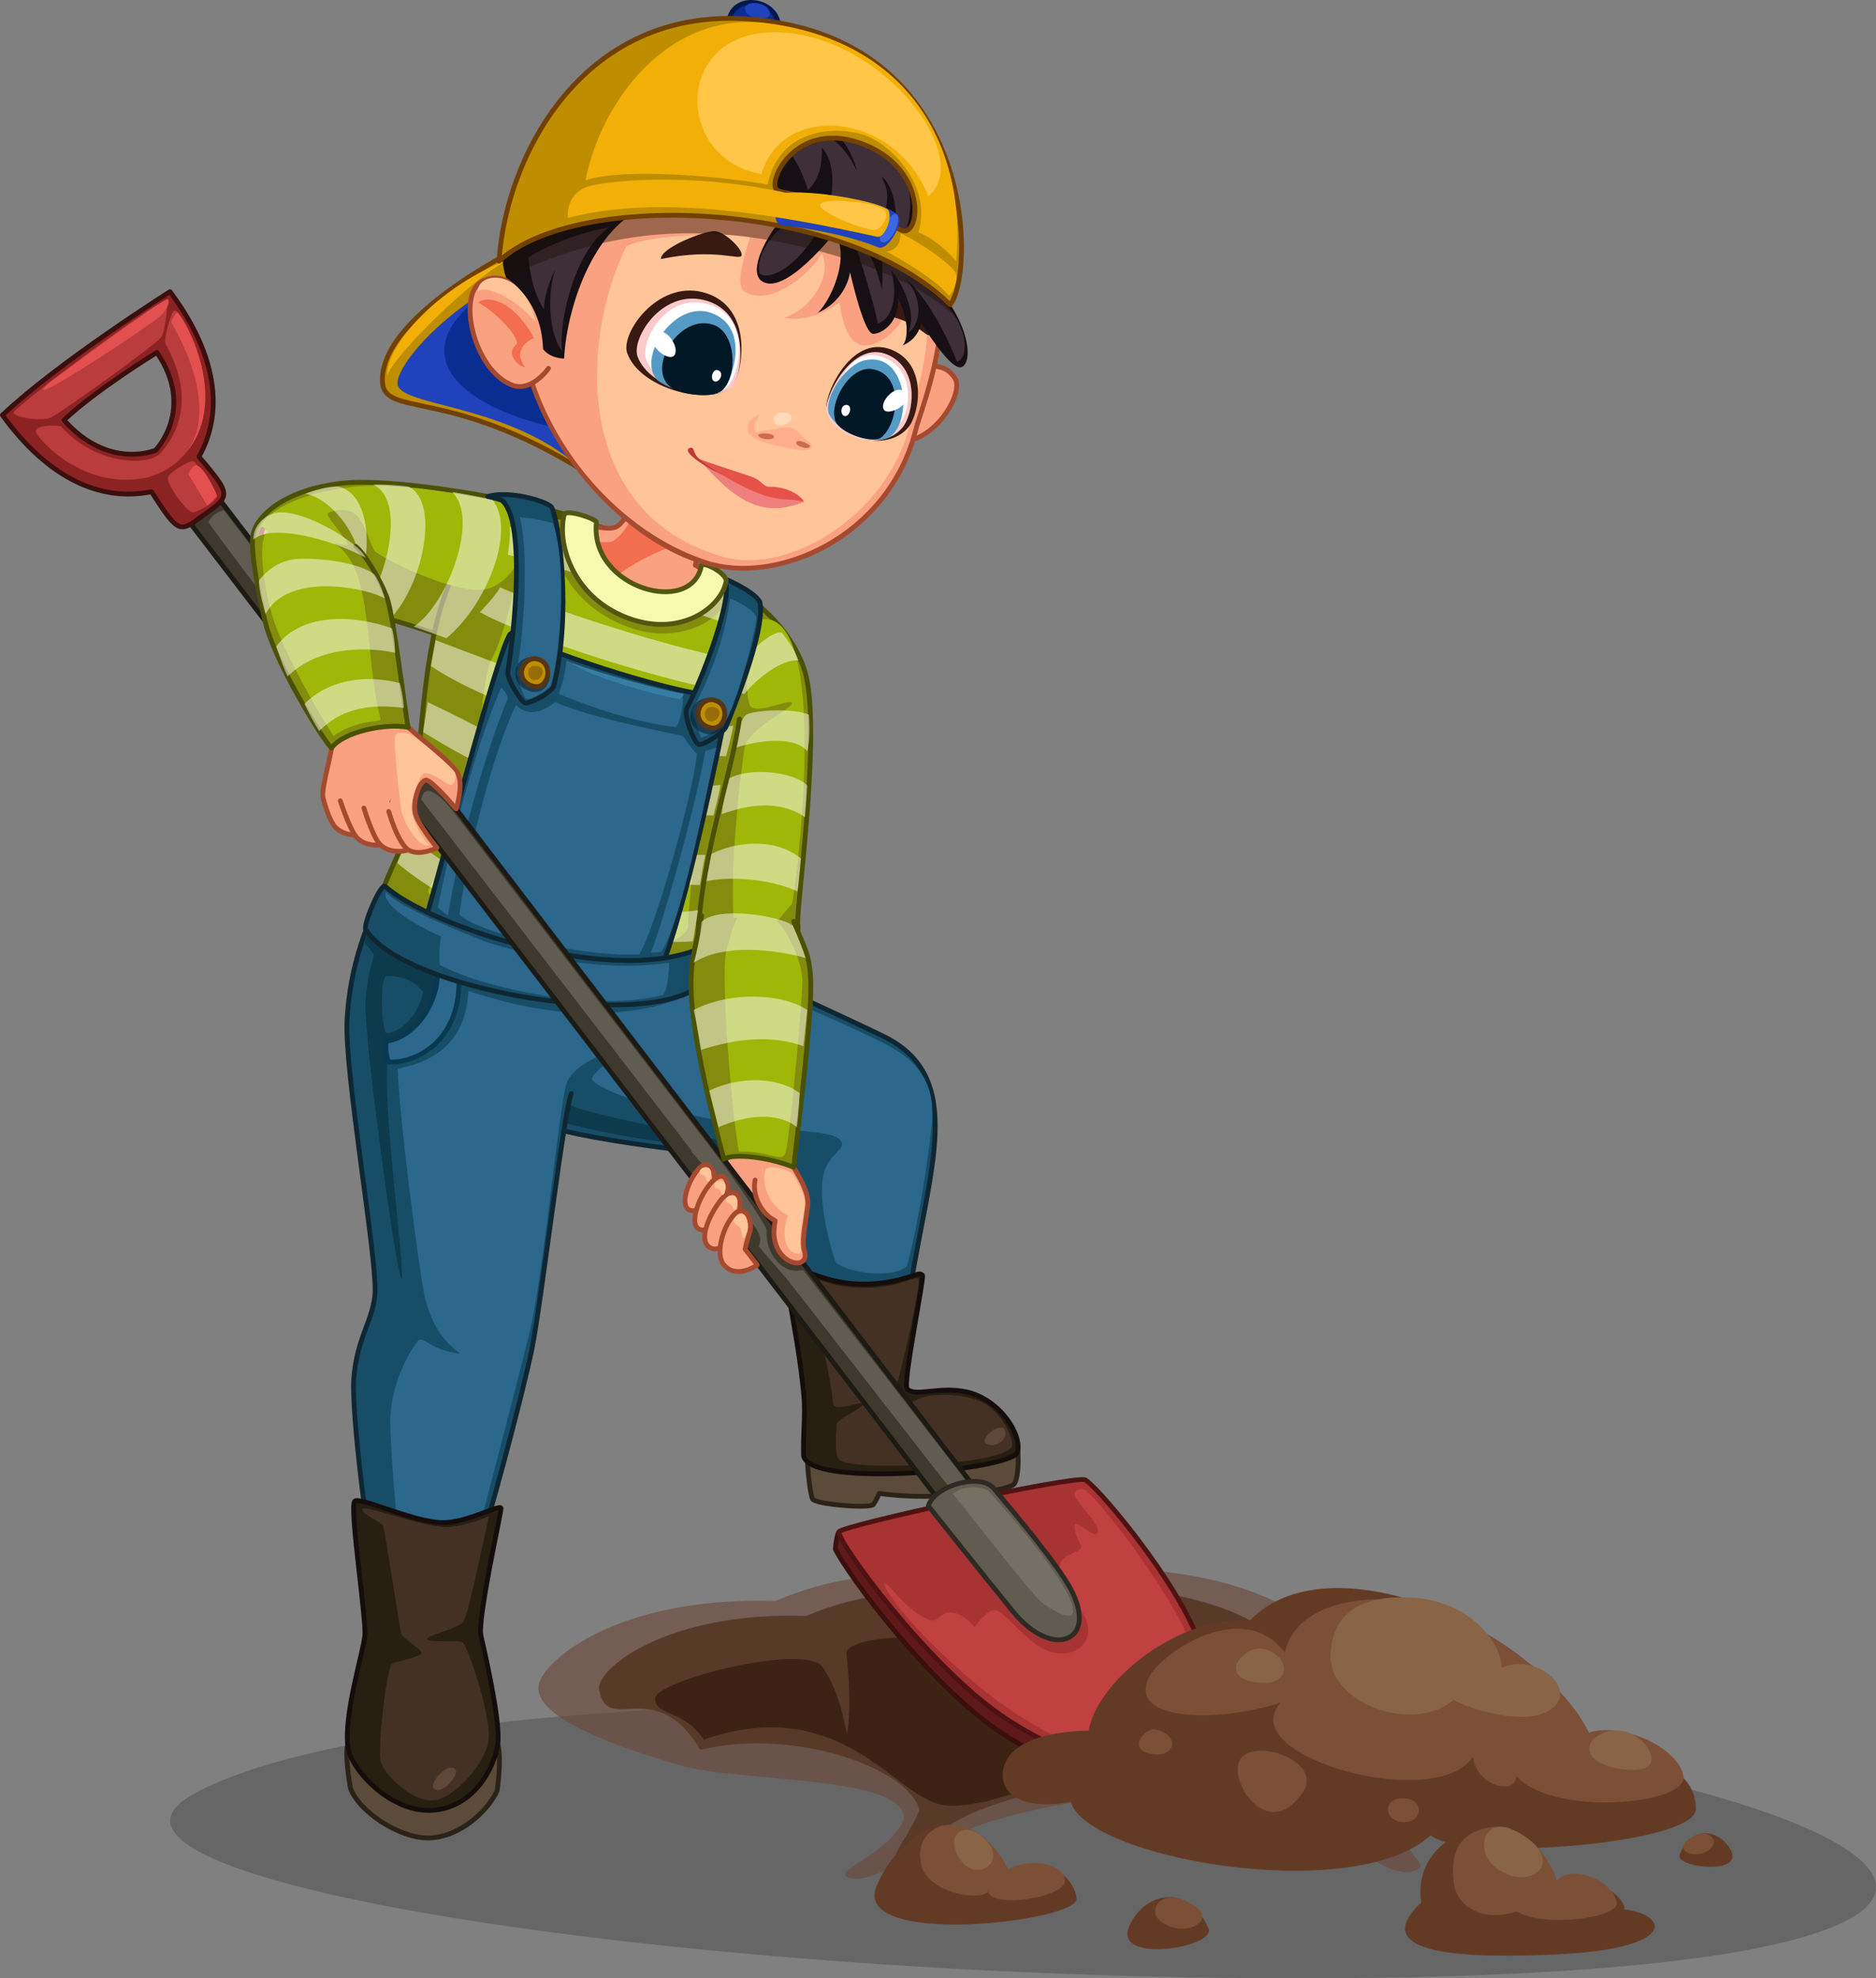 <?xml version="1.0" encoding="UTF-8"?><svg id="Layer_1" xmlns="http://www.w3.org/2000/svg" viewBox="0 0 1761.18 1857.26"><rect x="0" y="0" width="1761.18" height="1857.26" fill="#808080" stroke="none"/><defs><style>.cls-1{stroke:#563614;}.cls-1,.cls-2,.cls-3,.cls-4,.cls-5,.cls-6,.cls-7,.cls-8,.cls-9,.cls-10,.cls-11,.cls-12,.cls-13,.cls-14,.cls-15{stroke-linecap:round;stroke-linejoin:round;stroke-width:4.5px;}.cls-1,.cls-14{fill:#bf8d00;}.cls-16,.cls-8{fill:#2c678c;}.cls-17{fill:#559ac4;}.cls-18{fill:#757064;}.cls-19{fill:#966d08;}.cls-20,.cls-21{fill:#fff;}.cls-2{fill:#601919;}.cls-2,.cls-10{stroke:#3a0f0e;}.cls-3{stroke:#0e2733;}.cls-3,.cls-22{fill:#184d68;}.cls-23{fill:#381a12;}.cls-24{fill:#ce6c4e;}.cls-25{fill:#7c5037;}.cls-26{fill:#190f07;opacity:.4;}.cls-27{fill:#f2af08;}.cls-28{fill:#3f2f39;}.cls-4{stroke:#00184f;}.cls-4,.cls-29{fill:#092d91;}.cls-30{fill:#593a28;}.cls-31{fill:#ba3c3c;}.cls-32{fill:#ef7f7c;}.cls-33{fill:#3d2314;}.cls-34{opacity:.2;}.cls-5{stroke:#2d2a24;}.cls-5,.cls-35{fill:#605c51;}.cls-6{fill:#3f392d;stroke:#1c1a15;}.cls-36{fill:#031a23;}.cls-36,.cls-21{opacity:.5;}.cls-37{fill:#0d3a4c;}.cls-38{fill:#ffc648;}.cls-39{fill:#2042ba;}.cls-40{fill:#443125;}.cls-7{fill:#5b4c39;stroke:#2b2218;}.cls-8{stroke:#093951;}.cls-41{fill:#6b4738;opacity:.6;}.cls-42{fill:#ffc599;}.cls-43{fill:#604739;}.cls-44{fill:#e5524a;}.cls-45{fill:#ffad8d;}.cls-46{fill:#e25050;}.cls-9{fill:#f7f9af;stroke:#535612;}.cls-47{fill:#633b25;}.cls-10{fill:#8c2323;}.cls-48{fill:#160f13;}.cls-49{fill:#3b67e2;}.cls-50{fill:#be3a36;}.cls-51{fill:#9eb708;}.cls-52{fill:#896446;}.cls-53{fill:#c14040;}.cls-54{fill:#fccaca;}.cls-11{fill:#a83333;stroke:#4f1212;}.cls-12{fill:#838c0c;stroke:#4a5103;}.cls-55,.cls-13{fill:#faa181;}.cls-56{fill:#ffdabb;}.cls-57{fill:#f26e4e;}.cls-13{stroke:#a54a2f;}.cls-58{fill:#a54a2f;}.cls-59{fill:#001826;}.cls-14{stroke:#724100;}.cls-60{fill:#367fa3;}.cls-15{fill:#281f13;stroke:#140d0c;}</style></defs><path class="cls-34" d="m180.9,1684.74c-140.28,79.2,442.91,170.51,1019.05,172.48,668.06,2.29,697.89-112.26,309.41-195.92-436.4-93.97-1150.7-76.93-1328.45,23.43Z"/><g><g><path class="cls-13" d="m702.79,564.55c38.66,26.35,56.44,52.63,50.08,111.71-5.58,51.74-13.7,176.69-10.19,198.47,3.52,21.78-60.98,82.64-78.95,17.24-17.99-65.39-16.71-201.65-16.71-201.65"/><path class="cls-12" d="m706.08,564.55c12.98,7.02,43.85,37.67,51.13,72.08,13.01,61.44-10.73,221.94-8.18,232.15,2.55,10.21-17.73,35.08-40.76,35.08s-54.48-15.99-55.23-31.89c-.75-15.9-.92-184.32-6.04-198.99"/><path class="cls-51" d="m717.74,581.07c63.9.22,27.67,266.06,25.55,267.94-5.74,5.1-44.41,57.84-50.06,41.5-13.46-38.94,2.53-168.4,5.57-187.54,3.04-19.14,44.5-36.96,44.5-42.72s-34.81,12.22-39.49,1.67c-4.68-10.54-6.53-80.92,13.93-80.85Z"/><path class="cls-21" d="m663.89,803.72c27.43-15.31,65.38-16.58,88.02,2.24-.96,9.88-1.92,23.92-3.19,30.93-19.77-9.57-59-15.95-88.65-8.93"/><path class="cls-21" d="m689.4,702.35c28.27-9.42,59-9.69,68.47,2.99,3.25-12.68,1.59-34.32,1.59-34.32-14.63-6.74-52.47-4.08-58.88,0-6.42,4.08-11.17,31.33-11.17,31.33Z"/><path class="cls-21" d="m683.12,731.71c19.44-12.3,63.2-7.03,74.75,5.8-.65,11.18-2.13,29.62-2.13,29.62-19.39-13.09-44.73-15.07-78.13-2.78,1.09-10.89,5.51-32.64,5.51-32.64Z"/></g><g><path class="cls-13" d="m694.15,675.1c-3.79,26.04-44.29,179.42-51.04,228.95-3.18,23.3-95.61,91.63-127.7,87.81-32.08-3.83-174.56-76.32-163.47-121.01,5.67-22.84,34.13-65.13,38.77-94.56,7.72-49.02,10.03-229.42,70.6-271.47,25.84-17.94,44.08-30.48,104.04-9.47,54.43,19.07,98.82,37.27,145.4,75.1"/><path class="cls-13" d="m354.82,859.81c-7.01,45.64-48.64,28.06,15.48,360.58,6.41,33.21,103.69,94.39,116.17,32.96,12.48-61.44,53.66-215.56,39.61-278.18"/><path class="cls-13" d="m366.68,1201.41s7.74,14.69.66,36.22c-1.2,3.65-16.4,30.4-20.43,48.14-9.87,43.41,11.08,162.4,16.04,218.34,1.77,19.97,68.38,28.27,71.77,7.21,15.67-97.36,50.52-226.72,55.59-261.8,4.55-31.51,9.13-54.67,9.13-54.67"/><path class="cls-42" d="m480.04,1211.45c2.26,53.26-15.62,80.82-47.14,39.62.25,21.02,21.4,35.47,32.19,32.51,1.54,49.1-33.74,193.88-33.74,193.88-20.21,11.69-34.57,10.27-45.51-3.42,2.06-36.06-13.99-177.49,9.29-199.87,8.78-14.08,1.5-48.85,1.5-48.85,34.2,1.68,76.99-5.95,83.41-13.87Z"/><path class="cls-13" d="m625.74,896.18c31.17,7.67,195.21,64.3,220.77,109.52,19.96,35.3-37.35,94.83-71.22,83.29-33.86-11.52-268.43-9.1-316.77-111.24"/><g><path class="cls-13" d="m837.07,982.16c24.13,21.22,36.31,45.08,36.61,75.58.29,30.5-26.36,192.96-37.07,223.51,0,0-70.5-4.18-73.19-23.86-17.77-130.19-12.5-130.19-1.29-156.31,10.3-24-12.65-20.59-30.95-33.08"/><path class="cls-42" d="m759.19,1042.77s44.84,28.16,38.31,42.78c-26.72,44.51-16.86,93.66-11.76,144.26,9.02,7.18,36.65,11.31,55.95,0,0,0,24.97-94.29,21.71-137.51-8.07-2-35.33-2.96-38.79-22.83,0,0,19.02,21.98,38.39,8.48,10.73-7.47,7.99-57.29-12.72-79.76-20.72-22.47-45.71-32.56-56.83-32.21-27.68.86-56.74,54.38-34.25,76.77Z"/></g><path class="cls-3" d="m626.67,877.4c40.96,21.39,147.39,68.69,202.17,95.23,78.94,38.24,43.4,123.93,25.43,238.82-3.51,22.46-94.29,12.43-97.88-10.36-5.93-37.65-25.48-67.75-16.72-92.5,4.47-12.6-12.97-21.03-28.92-21.78-15.95-.74-177.29-15.86-215.56-36.27-38.27-20.41-148.6-172.2-125.64-213.65"/><path class="cls-37" d="m533.88,1036.15c6.45,9.29,155.19,34.52,186.05,45.34-110.13-5.65-193.95-26.49-203.52-32.23"/><path class="cls-3" d="m361.59,832.14c-16.91,34.73-32.95,72.85-35.78,125.45-2.58,47.9,27.46,218.78,26.32,255.12-.79,25.33-17.54,43.2-20.07,82.75-1.87,29.28,11.89,147.96,19.28,168.37,7.38,20.41,80.08,43.37,92.84,7.65,12.75-35.71,46.74-163.27,55.26-205.36,8.52-42.09,29.15-217.74,36.83-239.42"/><path class="cls-37" d="m425.87,916.39c3.84,18.91-23.61,65.77-59.43,69.17-13.05,15.08,16.04,220.6,10.3,214.86-4.86-4.87-35.97-232.13-33.54-261.17,4.52-53.71,15.69-33.87-1.58-54.88l4.36-12.56c34.52,27.48,16.93,17.28,79.89,44.58"/><path class="cls-8" d="m410.53,913.44c1.23,24.85-18.68,59.81-47.41,63.94-2.68,5.16,1.32,19.77,1.32,19.77,26.95,1.14,66.46-19.63,66.46-75.74-5.58-9.74-20.36-7.97-20.36-7.97Z"/><path class="cls-16" d="m439.76,930.21c-1.86,35.79-18.49,63.86-66.42,73.14,1.24,44.64,21.38,200.94,26.17,217.21,4.78,16.26,10.49,33.45,32.27,50.28-30.46-3.7-34.48-18.75-40.22-11.1-5.74,7.65-26.45,39.23-25.19,79.41,1.27,40.18,7.97,107.8,7.97,107.8,28.53,15.83,41.27,14.89,72.33,0,0,0,37.42-142.33,50.47-195.81,13.05-53.48,27.99-215.25,34.87-234.38,6.88-19.13,43.24-31.09,48.02-30.37s-28.09,22.72-23.92,27.74c6.36,7.65,43.6,24.57,117.39,37.43,73.79,12.86,105.07,8.98,114.64,18.19s-12.58,12.37-15.82,36.85c-4.14,31.35,12.12,78.45,12.12,78.45,11.16,9.83,51.27,16.17,66.93,3.83,10.88-40.08,19.67-98.61,23.27-131.91,4-37-10.34-56.96-33.85-71.37-29.22-17.93-159.18-71.7-159.18-71.7,0,0-78.14,71.7-241.85,16.35Z"/><path class="cls-22" d="m362.2,916.39c-6.02,6.12-3.55,49.46,0,52.9,3.54,3.45,29.48-8.11,34.91-38.06-13.61-17.37-34.91-14.84-34.91-14.84Z"/></g><g><path class="cls-41" d="m505.69,1581.87c3.52-21.46,71.84-83.43,222.26-78.82,125.26-53.54,213,1.55,226.58-16.61,13.58-18.15,166.56-26.54,253.33,22.74,141.73-27.02,243.23,52.73,220.21,67-46.17,28.74,100.33,49.76,84.32,82.31-20.06,40.82-173.22,15.98-188.53,50.69-15.27,34.61,24.74,39.65,3.67,47.27-21.12,7.7-49.82-21.17-119.91-53.24-71.86-32.96-189.27-18.64-273.69,5.64-57,16.47-118.61,66.43-139.24,52.74-9.57-6.35,40.81-22.77,53.6-52.93,4.67-42.48-153.99-35.04-209.32-51.26-55.32-16.16-138.51-43.63-133.28-75.54Z"/><path class="cls-30" d="m562.42,1586.38c-3.43-19.01,62.8-73.75,194.69-69.31,109.67-47.07,186.76,1.9,198.6-14.12,11.9-16.05,146-23.12,222.22,20.75,124.19-23.57,213.39,47.26,193.25,59.9-40.42,25.3,91.85,24.7,66.47,69.13-19.92,34.81-144.17,17.68-157.52,48.33-13.29,30.64,25.02,24.88,6.52,31.62-18.49,6.75-40.87-27.44-116.77-43.85-67.97-14.69-147.83-28.22-247.64,9.52-48.66,18.4-60,45.36-78.67,46.62-10.15.67,8.4-18.82,19.56-45.5-9.08-38.87-116.28-77.93-205.67-56.79-42.95-71.53-87.16-12.39-95.03-56.29Z"/><path class="cls-33" d="m660.86,1633.18c-20-29.19-45.02-21.38-45.83-38.39-.79-17.06,139.81-52.26,156.67-30.27,16.89,21.99,23.38,64.01,23.38,64.01,0,0,5.3-25.38-.42-75.37-2.7-23.23,137.47-21.08,166.09,3.39,28.63,24.46,44.4-5.91,107.93-6.29,63.48-.41,101.47,29.86,117.24,47.87,57.89-14.04,156.83,1.69,170.76,7.88,4.12,15.51-13.85,68.68-13.85,68.68-48.73,1.77-76.89,22.34-71.92,40.16,4.98,17.79-13.81,3.66-77.39-22.68-63.59-26.33-197.13-24.13-267.41-.9-38.9,6.59-45.7,8.7-85.87-22.12-40.12-30.8-92.55-66.24-179.36-35.96Z"/></g><g><path class="cls-7" d="m758.33,1366.34c-1.38,2.85,1.87,35.66,4.41,40.85,2.54,5.18,54.41,9.42,57.25,5.19,2.84-4.23,5.44-10.38,5.44-10.38,53.21,7.94,120.5-2.69,126.24-8.33,5.74-5.63,5.17-39.69.77-43.06-10.13-7.75-191.3,9.91-194.11,15.74Z"/><path class="cls-15" d="m740.78,1189.41c6.59-5.71,46.28,32.19,117.34,7.94,2.09-.71,6-2.52,7.84-.14,1.93,2.5-18.76,101.8-14.32,106.71,7.15,7.93,30.49-2.79,55.69,2.84,31.05,6.94,52.21,39.62,47.89,56.45-4.31,16.84-195.39,34.52-200.85,3.42-.55-20.17,1.91-39.37.2-57.18-6.38-66.32-21.44-113.4-13.78-120.04Z"/><path class="cls-40" d="m862.24,1200.6c3.43,2.1-18.14,95.09-20.57,99.31-2.43,4.22-19.61,21.53-17.22,24.4,2.39,2.87,33.92-9.09,41.83-12.44,7.92-3.35,41.42-4.51,59.09,6.52,17.67,11.04,28.05,36.18,23.92,40.84-15.26,17.21-152.33,21.92-161.53,11.09-5.07-5.97-2.43-25.35-2.54-32.6-.07-5.09,24.98-15.79,24.93-19.62-.06-3.83-27.36,8.4-28.11-.48-3.25-38.53-25.47-111.25-21.34-115.91,4.13-4.66,14.36,6.36,47.96,7.3,33.96.96,48.99-11.24,53.57-8.43Z"/><path class="cls-43" d="m943.39,1342.96c-2.47-9.12-23.43,6.29-18.32,11.68,5.12,5.39,21.45-.11,18.32-11.68Z"/></g><path class="cls-13" d="m531.8,490.03c-36.02-23.36-146.73-35.13-198.49-34.43-51.77.7-89.7,30.31-88.16,49.38,1.53,19.07,35.67,47.08,84.75,60.66,49.07,13.58,80.63,17.89,103.31,34.97"/><path class="cls-12" d="m548.11,489.89c-24.53-14.63-172.49-42.51-227.18-36.22-54.69,6.29-79.75,31.3-82.9,46.82-3.15,15.52,59.32,59.22,95.9,71.05,36.58,11.83,84.37,23.31,106.4,38.61"/><path class="cls-13" d="m743.93,871.44c7.6,18.36,14.53,29.34,13.89,56.88-.64,27.51-15.93,135.42-14.1,164.56,1.67,26.64-63.47,14.88-62.05-3.5,1.54-19.97-20.1-84.68-26.69-146.69-2.44-22.96,2.31-58.62,4.26-74.29"/><path class="cls-13" d="m683.34,1086.89c-10.05,6.65-24.28,23.44-20.75,39.46,4.7,21.35,108.46,99.04,64.75-24.79"/><g><path class="cls-12" d="m694.15,675.1c-8.42,59.1-38.64,132.43-39.84,224.46.27,24.2-104.11,19.45-136.2,15.62-32.08-3.83-168.79-43.54-160.3-74.26,6.27-22.68,24.44-50.52,29.07-79.95,17.9-113.71,1.38-327.66,178.47-265.62,54.43,19.07,103.26,37.48,149.84,75.31"/><path class="cls-51" d="m521.27,483.24c-9.25,51.62,27.05,91.56,71.43,106.51,44.38,14.95,86.95-5.95,94.61-35.84,12.21,7.77,23.45,20.5,23.45,20.5-1.57,33.6-46.19,156.71-52.12,181.96-6.07,25.87-12.68,103.66-12.8,113.45-.13,9.8-28.18,22.55-46.04,21.91-17.86-.64,2.17,11.92,22.74,12.13,20.57.2,21.48-1.69,8.52,6.58-12.96,8.27-156.1,10.98-244.62-36.98-16.98-13.39-7.92-26.36,5.14-20.62,13.06,5.74,62.17,29.99,121.54,37.6-72.55-16.47-112.33-45.67-111.08-54.19,1.25-8.52,40.23-52.33,44.06-97.91,3.83-45.58,7-104.16,15.95-120.73,13.73-25.44,31.71-101.69,28.52-141.14,18.49,3.91,30.71,6.79,30.71,6.79Z"/><path class="cls-51" d="m492.89,477.22c-9.86-3.82-108-25.91-158.73-20.49-124.51,13.3-119.39,87.8-1.67,67.79-3.91-16.52-23.59-36.36-25.11-41.27-.99-3.19,18.06-8.27,26.79,0,8.73,8.27,14.08,29.81,17.69,34.16,4.32,5.2,69.5,38.85,101.26,36.23,31.76-2.62,56.29-63.62,39.78-76.41Z"/><path class="cls-21" d="m749.45,620.02c-2.63-10.33-15.46-26.01-15.46-26.01-11.53-2.73-37.31,26.61-37.37,27.02-93.62-18.42-207.35-60.51-227.12-69.58-5.59,9.87-18.96,23.14-18.96,23.14,31.25,19.41,185.71,70.95,248.58,76.77.04-1.88,29.32-32.92,50.32-31.36Z"/><path class="cls-21" d="m643.47,573.47c28.36,6.58,66.43,23.31,66.43,23.31l5.99-24.25c-13.2-12.23-55.74-24.32-55.74-24.32,0,0-2.63,16.35-16.67,25.27Z"/><path class="cls-21" d="m478.61,494.73c17.7,3.83,72.37,20.8,72.37,20.8,0,0,2.99,11.79,8.61,28.78-33.13-11.23-82.89-23.49-82.89-23.49,0,0,2.87-18.45,1.91-26.1Z"/><path class="cls-21" d="m662.13,802.5c-1.82,8.1-5.04,28.39-5.04,28.39-64.94-.68-227.37-32.51-277-84.69l4.32-28.16c66.31,54.85,243.79,87.33,277.72,84.46Z"/><path class="cls-21" d="m655.32,854.5c-1.18,8.21-4.84,29.26-4.84,29.26-72.45,4.92-179.97-17.67-216.01-34.33-36.05-16.66-61.51-39.21-61.51-39.21l11.97-28.16c48.31,61.47,215.12,81.5,270.4,72.44Z"/><path class="cls-21" d="m688.39,681.36c-1.23,8.21-6.81,28.65-6.81,28.65-74.93-1.76-214.9-42.74-277.02-84.68l4.47-24.31c29.19,10.74,224.85,88.93,279.36,80.34Z"/><path class="cls-21" d="m447.77,682.16c36.47,15,184.74,61.94,228.66,54.74-1.18,8.21-6.63,28.69-6.63,28.69-83.08-1.44-183.46-34.54-226.94-52.45-16.63-7.87-45.62-25.83-45.62-25.83l4.32-28.16s27.39,13.06,46.22,23Z"/><path class="cls-3" d="m480.02,594.73c-6.89-3.28-58.92,192.72-80.59,269.41,74.78,40.2,182.24,57.37,221.36,44.51,22.51-54.21,52.72-199.45,63.45-253.24-51.62-3.78-156.84-38.15-204.22-60.69Z"/><path class="cls-16" d="m521.27,659.15c-14.67,10.64-25.41,13.25-36.99,2.77-24.44,51.41-48.31,154.24-52.86,197.13,26.71,21.2,123.91,39.15,168.57,37.13,14.38-22.31,49.59-146.53,54.31-188.06-6.12-6.45-13.14-17.29-13.14-17.29-44.01-8.92-93.39-19.76-119.9-31.68Z"/><path class="cls-16" d="m470.43,645.55c-35.45,82.41-59.5,206.73-59.5,206.73l9.57,7.39s16.58-105.89,56.2-204.15c-1.35-6.14-6.26-9.97-6.26-9.97Z"/><path class="cls-3" d="m663.01,887.65c44.2,96.15-280.03,52.92-319.9-15.55-1.11-7.26,14.7-43.37,18.48-39.97,43.06,38.78,221.03,96.51,301.42,55.51Z"/><path class="cls-16" d="m417.67,870.92c-4.35-1.67-6.26,28.91-4.71,34.9,38.29,21.33,147.99,45.32,209.58,28.16,5.6-7.7,5.6-30.13,5.6-30.13-71.47,10.52-151.55-10.3-210.47-32.93Z"/></g><g><path class="cls-13" d="m589.11,438.12c15.2,13.43,1.61,50.8-10.92,56.61-7.14,3.31-21.29-1.72-27.38,0-5.84,4.42,13.37,53.82,53.79,77.76,34.66,7.15,67.19-15.42,67.22-24.29.02-7.4-19.11-17.6-19.11-17.6,5.98-25.92,24.62-54.07,24.62-54.07"/><path class="cls-57" d="m678.24,506.42c-46-4.37-98.9,30.74-107.4,41.78-10.47-13.8-11.24-39.13-11.24-39.13,6.94-.72,12.99,1.38,17.8-2.34,17.94-13.87,19.35-37.59,19.35-37.59"/></g><g><path class="cls-2" d="m787.57,1438.19c-1.46,1.84-3.13,10.58-3.31,16.19,11.37,23.8,89.59,129.08,156.44,172.95,73.26,48.05,181.17,60.49,189.37,54.01,8.2-6.48,11.88-82.71-14.55-140.38-26.43-57.67-91.74-133.79-101.16-138.31-9.4-4.53-222.9,30.64-226.79,35.54Z"/><path class="cls-11" d="m787.57,1438.19c-2.3,7.93,84.31,127.77,157.57,175.84,73.26,48.05,179.07,73.18,187.26,66.69,8.2-6.48,13.98-95.4-12.45-153.06-26.43-57.67-91.74-133.79-101.16-138.31-9.41-4.53-229.48,42.83-231.22,48.84Z"/><path class="cls-53" d="m911.03,1576.49c84.13,74.21,199.23,99.81,213.98,94.78,14.76-5.02,12.65-71.52-4.32-120.97-16.97-49.44-82.71-135.12-100.55-150.45-5.06-4.35-13.65-.68-10.74,5.51,2.91,6.2,23.94,27.23,21.17,33.31-2.77,6.09-19.1-10.52-21.17-7.75-2.07,2.77,1.33,12.09,4.89,19.33,3.55,7.24-12.3,6.52-17.93,15.74-5.63,9.22,3.03,21.3,19.69,47.72,16.67,26.42-6.61,46.34-33.73,35.66-18.55-7.31-39.2-37.09-48.05-37.64-8.86-.55-19.25,16.05-19.25,16.05,0,0-7.32-10.22-17.83-13.13-10.52-2.92-13.28,2.62-18.26,5.93-4.98,3.32-19.92-3.88-40.96-27.67-21.03-23.8-.49,21.67,73.06,83.57Z"/><path class="cls-6" d="m977.52,1478.33L166.98,417.65l-27.74,22.16c.09.12,807.4,1053.9,807.77,1054.29,20.12,21.64,47.07,6.99,30.5-15.77Z"/><path class="cls-35" d="m195.61,490.05c10.29,16.03,120.62,160.04,120.62,160.04l16.26-11.79-122.35-159.29s-8.95,1.2-14.52,11.04Z"/><path class="cls-35" d="m745.54,1193.08c-13.48-1.33-27.32-18.04-25.82-38.3-3.37-10.91-46.97-70.15-46.97-70.15l-24.1-3.89c66.31,75.42,67.97,77.29,63.59,89.51l27.52,31.73"/><polygon class="cls-35" points="911.98 1396.54 895.72 1402.28 733.36 1193.78 754.14 1192.58 911.98 1396.54"/><path class="cls-10" d="m159.58,273.83S54.89,339.94,2.25,389.75c42.73,58.75,91.33,81.71,139.96,71.9,22.53,35.48,25.85,36.27,37.67,30.04,36.22-26.69,41.49-22.2,6.91-62.89,23.98-42.89,16.24-96.77-27.21-154.97Zm-13.45,148.8s-43.89,19.17-86.06-28.21c30.44-28.81,87.24-63.54,87.24-63.54,36.42,53.2-1.18,91.74-1.18,91.74Z"/><path class="cls-5" d="m871.47,1413.74c6.58-19.56,48.47-30.64,61.03-16.93,21.57,25.53,59.96,71.68,72.25,94.23,27.24,50.02-16.29,67.84-53.69,21.96-25.08-30.76-79.59-99.26-79.59-99.26Z"/><path class="cls-35" d="m428.3,765.59l244.45,319.05-15.84,5.56-261.4-339.52c4.3-24.66,32.79,14.91,32.79,14.91Z"/><path class="cls-18" d="m894.6,1402.25c11.26,13.93,75.14,96.1,83.39,102.11,46.05,33.49,44.54.45-50.83-105.52,0,0-18.3-7.47-32.56,3.41Z"/><path class="cls-31" d="m157.65,280.86c-10.37.89-146.37,102.57-144.94,106.87,1.44,4.31,26.31,8.13,34.92,4.31,8.61-3.83,99.49-68.91,103.8-75.59,4.31-6.68,6.22-35.59,6.22-35.59Z"/><path class="cls-31" d="m164.35,291.58c-3.61-1.35-10.52,26.63-9.09,30.94,1.43,4.3,36.3,56.14-4.08,102.43-11.64,13.34-61.93,11.57-93.98-24.79-8.13-1.44-24.87-.67-23.44,5.4,1.44,6.08,44.96,56.31,105.48,42.43,26.31-7.17,52.37-32.05,52.37-72.23s-19.89-81.44-27.27-84.19Z"/><path class="cls-31" d="m157.65,448c-1.79,5.93,17.7,33.32,23.44,32.92,5.74-.4,22.39-10.5,22.68-15.25.28-4.75-19.28-31.76-22.48-32.65-3.21-.88-22.2,10.22-23.63,14.98Z"/><path class="cls-46" d="m46.06,359.31s109.55-81.04,111.59-78.45c2.04,2.59-.22,7.77-5.73,14.57-5.5,6.8-139.62,95.36-105.87,63.88Z"/><path class="cls-46" d="m160.66,302.22c29.09,51.31,34.78,95.29,14.31,122.42,39.42-47,2.61-119.53-8.31-131.35-2.77,1.16-6.01,8.93-6.01,8.93Z"/><path class="cls-46" d="m185.66,437.2c9.04,5.4,18.11,28.47,18.11,28.47l-9.05,9.1-17.99-29.64s4.38-10.66,8.94-7.93Z"/></g><g><path class="cls-13" d="m708.93,1107.86c-2.87,11.79,3.76,30.55,18.89,38.27-9.05,40.48,34.6,50.37,27.16,27.5-2.35-7.24.97-24.18,3.24-40.84,2.27-16.66-14.42-36.54-16.33-43.47"/><path class="cls-13" d="m670.17,1110.86c2.59-8.79-4.11-24.84-14.48-13.3-10.38,11.54-17.83,35.26-7.96,38.66,9.86,3.4,18.7-12.68,22.45-25.37Z"/><path class="cls-13" d="m680.67,1125.16c5.58-13.57.54-28.87-11.78-16.17-12.33,12.7-22.73,40.09-12.47,45.02,10.27,4.93,18.32-14.43,24.25-28.85Z"/><path class="cls-13" d="m692.7,1142.01c6.66-20.57-4.44-29.49-15.64-15.79-11.21,13.71-23.51,40.77-8.6,45.91,10.77,3.71,19.44-15.29,24.24-30.12Z"/><path class="cls-13" d="m699.46,1172.6l11.45,14.94s-19.26,14.16-31.43-.16c-7.37-8.69-2.61-32.21,8.6-45.91,11.21-13.7,19.21,5.59,15.64,15.79-2.89,8.26-4.26,15.34-4.26,15.34Z"/><path class="cls-42" d="m718.91,1097.42c-5.1,14.19,3.95,35.74,21.24,43.95-4.28,5.74-8,35.77,10.33,35.77,2.87-.64-.47-9.72,1.28-21.68,1.75-11.96,4.3-22.48,3.5-29.02-.8-6.54-7.49-19.29-11.32-24.08-3.83-4.78-20.09-8.77-25.03-4.94Z"/><path class="cls-42" d="m688.58,1145.53c4.1-7.1,10.7-8.63,12.76,0,2.06,8.63-1.88,16.32-3.38,17.07-1.5.75-1.43-7.32-3.25-10.13-1.81-2.81-7.71-4.2-6.13-6.94Z"/><path class="cls-42" d="m688.32,1122.46c-6.45-.8-9.11,5.28-4.42,7.05,4.69,1.77,3.56,6.65,5.81,6.08,2.25-.56,5.06-12.34-1.39-13.13Z"/><path class="cls-42" d="m677.36,1108.56c-6.45-.8-9.12,5.28-4.42,7.05,4.69,1.77,3.56,6.65,5.81,6.08,2.25-.56,5.06-12.34-1.39-13.13Z"/><path class="cls-42" d="m663.71,1095.96c-6.45-.8-9.12,5.28-4.42,7.05,4.69,1.77,3.57,6.65,5.81,6.08,2.25-.56,5.06-12.34-1.39-13.13Z"/></g><path class="cls-13" d="m341.63,525.65c28.88,34.6,38.46,170.81,38.46,170.81,0,0-51.85,40.79-67.59.78-10.11-25.69-45.98-62.24-62.13-112.73-7.32-22.9-11.37-65.41-4.04-87.45"/><path class="cls-21" d="m383.2,456.72c28.92,12.8,15.95,87.61-15.59,122.91-10.02-2.01-28.67-8.23-28.67-8.23,19.61-14.83,45.36-100.27,11.44-116.45,14.03-.54,32.82,1.77,32.82,1.77Z"/><path class="cls-12" d="m745.09,864.97c18.62,47.49,24.05,26.34,0,230.87-25.4-10.22-57.19-12.89-65.53-7.73-47.27-176.6-27.87-182.97-20.84-228.45"/><path class="cls-51" d="m729.45,864.94c9.64,8.65,24.35,38.32,23.88,57.75-.47,19.43-12.18,151.92-16.22,160.46-4.04,8.54-15.73-3.11-43.36-1.91-5.31-23.68-18.41-167.45-11.54-189.96,6.87-22.51,11.72-58.22,47.24-26.33Z"/><path class="cls-21" d="m658.47,865.59c14.73-15.62,75.89-5.43,85.78,3.5,4.47,8.29,12.12,30.3,12.12,30.3-29.97-8.29-77.58-13.71-105.12,4.47,6.58-21.69,7.22-38.27,7.22-38.27Z"/><path class="cls-21" d="m462.43,469.14c22.97,29.74-7.2,100.8-43.34,130l-30.64-10.92c30.21-19.2,62.74-100.83,35.95-126.34,20.41,3.19,38.02,7.26,38.02,7.26Z"/><path class="cls-21" d="m343.11,523.55c3.48-22.46.1-60.49-25.47-66.83-14.22-.22-31.08,6.85-31.08,6.85,21.32,3.34,43.3,31.08,48.56,50.8,3.35,2.98,8,9.17,8,9.17Z"/><g><path class="cls-13" d="m313.07,700.3c1.66,15.27-4.78,40.17,3.92,48.23,8.7,8.06,42.22,15.5,49.19,7.2,6.97-8.3,14.9-52.11,10.44-63.07"/><path class="cls-13" d="m383.2,772.62l-43.25,10.79c-8.39,1.87-21.69-.6-27.23-9.6-5.54-8.99-9.14-23.49-9.42-24.66-2.31-9.29,10.28-47.28,8.68-56.49"/><path class="cls-13" d="m319.43,751.84s8.08,24.42,14.28,32.96c6.2,8.55,19.66,10.01,27.88,7.51l-3.39-24.68"/><path class="cls-13" d="m341.62,758.6s7.64,25.15,14.39,33.28c6.74,8.13,20.27,8.71,28.31,5.68l-7.22-35.3"/><path class="cls-13" d="m377.92,677.67c7.24,8.55,47.23,37.78,52.21,49.17,4.98,11.39-1.88,32.52-1.88,32.52,0,0-22.9-27.22-28.36-26.99-5.46.23-13.42,19.02-9.65,32.55,2.59,9.3,19.97,30.98,19.97,30.98,0,0-15.37,7.95-25.99,2.52-10.4-5.33-19.29-36.63-19.29-36.63"/><path class="cls-42" d="m370.99,690.83c-1.99,3.81,4.25,61.77,6.11,71.43,1.86,9.66,16.1,35.08,26.34,31.16-7.91-6.02-17.12-25.33-17.12-34.05,0-8.72,6.43-31.23,12.13-33.35,5.7-2.12,20.58,10,24.07,10.92,3.49.92,5.8-6.37,4.88-10.92-.92-4.54-37.22-34.68-42.1-36.54-4.88-1.86-11.98-3.09-14.3,1.36Z"/></g><g><path class="cls-12" d="m333.84,512.9c9.57,8.29,22.52,30.21,29.13,47.19,6.6,16.98,17.3,109.62,20.23,122.73-21.3-4.1-61.32,4.26-71.93,19.53-9.96-10.24-53.51-81.68-62.35-118.67-8.84-36.99-14.29-73.94-10.9-83.19"/><path class="cls-51" d="m319.43,514.39c30.88,25.82,23.19,105.87,37.85,160.5,1.14,4.25-18.33-1.27-44.23,15.94-13.65-20.41-47.84-80.69-57.09-111.57-9.25-30.88-13.33-69.49-6.31-78.77,7.02-9.28,54.93,1.48,69.78,13.89Z"/><path class="cls-21" d="m253.8,483.24c21.88-11.54,83.63,25.76,89.31,40.31-33.83-18.15-89.52-32.24-105.2-16.83-.38-14.24,11.46-21.87,15.89-23.49Z"/><path class="cls-21" d="m243.27,544.86c5.98-8.13,17.7-17.94,33-19.85,15.31-1.91,58.03,1.43,75.05,14.11,6.08,8.47,10.09,22.96,10.09,22.96-14.16-9.37-90.59-26.55-112.17,14.59,0,0-7.18-24.63-5.98-31.81Z"/><path class="cls-21" d="m259.3,607.05c18.65-26.31,60.99-33.72,108.58-17.22,2.63,6.82,3.11,22.96,3.11,22.96-26.55-5.5-71.39-6.61-100.99,22.16-4.31-8.62-10.7-27.9-10.7-27.9Z"/><path class="cls-21" d="m285.85,660.86c18.18-18.89,50.94-29.42,89.45-19.61,3.56,13.02,3.83,23.44,3.83,23.44-22.48-2.87-54.69-3.82-79.48,21.65-8.32-13.26-13.79-25.48-13.79-25.48Z"/></g><path class="cls-21" d="m651.25,948.18c33.69-17.54,82.61-15.95,106.62,0-1.5,14.67-3.73,33.98-3.73,33.98-29.97-10.7-61.54-7.38-95.99,3.4-3.19-20.8-6.9-37.38-6.9-37.38Z"/><path class="cls-21" d="m665.85,1023.94c22.92-11.35,60.32-15.63,84.94,2.33-1,20.62-2.66,31.93-2.66,31.93-16.96-13.64-45.36-12.31-73.57,0-4.26-16.96-8.71-34.26-8.71-34.26Z"/><g><path class="cls-7" d="m326.45,1638.74c-2.79,5.41,1.22,33.18,2.43,39.63,6.87,21.31,45.89,48.22,74.73,47.11,28.84-1.11,54.6-25.8,63-44.02,2.67-16.23,3.68-44.19-1.07-46.38"/><path class="cls-15" d="m332.88,1409.49c-4.81,7.28,11.18,110.87,9.62,126.41-1.56,15.55-19.95,73.63-15.89,104.35,2.81,21.29,41.87,63.69,81.97,59.07,40.11-4.63,56.94-44.67,58.87-63.28,2.21-21.41-12.37-84.95-15.92-100.35-3.55-15.4,19-115.18,18.79-119.68-.22-4.5-32.3,14-55.41,13.46-27.59-.64-78.57-25.21-82.03-19.97Z"/><path class="cls-40" d="m359.86,1432.87c1.43,4.28,15.44,95.36,16.71,100.46,1.28,5.1,19.13,14.67,19.13,18.49s-22.32,7.35-27.43,10.05c-5.1,2.71-14.42,80.51-10.72,92.62,3.7,12.12,29.21,36.99,48.98,35.71,19.77-1.27,50.38-35.72,52.3-58.04,1.91-22.32-20.01-88.65-24.99-90.56-4.98-1.91-30.76.64-32.86-2.55-2.1-3.19,29.55-10.21,34.13-16.59,4.59-6.38,23.76-98.86,23.76-98.86,0,0-24,10.24-40.25,10.09-22.98-.21-75.49-20.89-78.16-17.1-2.89,4.1,18.11,12.44,19.39,16.26Z"/><path class="cls-43" d="m421.87,1659.67c-7.01.89-22.25,18.81-12,20.62,10.25,1.82,27.42-22.58,12-20.62Z"/></g><g><path class="cls-47" d="m1005.18,1691.65c-60.35,10.63-71.42-19.4-59.72-39.85,16.06-28.14,76.49-26.9,76.49-26.9,8.46-48.24,87.01-109.41,150.82-102.83,79.2-84.82,297.1,18.58,328.62,128.6,59.5-2.59,90.46,14.44,90.65,47.71.19,33.3-220.1,49.75-248.9,24.72-72.89,65.97-322.21,21.99-337.95-31.45Z"/><path class="cls-47" d="m822.95,1770.64c24.22-58.13,91.95-87.82,118.9-12.68,37.16-19.85,67.07,3.09,68.84,24.59,1.79,21.48-212.08,46.63-187.74-11.9Z"/><path class="cls-47" d="m1061.06,1806.15c15.59-30.8,55.93-37.81,73.83,5.06,4.55,17.6-93.45,33.6-73.83-5.06Z"/><path class="cls-47" d="m1334.3,1786.17c-3.44-21.05,2.99-51.77,42.55-67.59,45.81-18.28,78.5,42.05,82.97,52.7,19.51-20.79,66.17,5.87,65.17,21.27,41.9,5.25,49.81,36.74-62.34,42.21-82.98,4.07-182.06,1.56-128.35-48.6Z"/><path class="cls-25" d="m1078.91,1574.17c-22,42.71,67,42.98,123.53,24.22-46.07,49.98,145.89,104.06,180.52,50.74,2.17,27.24,40.34,37.34,40.61,18.16,33.94,38.92,163.49,27.04,156.78-.71-6.68-27.75-59.65-49.89-88.82-39.84-24.75-54.86-129.34-129.87-205.35-125.1-75.98,4.79-79.81,50.07-79.81,50.07-39.71-52.79-116.08.34-127.45,22.47Z"/><path class="cls-25" d="m1398.69,1715.54c34.29-5.6,59.25,34.48,62.63,50.02,13.7-15.67,53.26-.61,56.45,20.96,2.03,13.73-67.89,23.85-93.95,7.88-29.33,10.2-56.16-2.91-59.03-26.71-2.88-23.79,1.48-46.87,33.9-52.14Z"/><path class="cls-25" d="m1107.96,1782.7c-19.47-6.95-35.16,14.02-12,24.88,23.14,10.91,54.01-9.9,12-24.88Z"/><path class="cls-47" d="m1624.45,1736.25c-11.16-19.52-37.62-22.76-47.85,5.71-2.37,11.59,61.88,18.77,47.85-5.71Z"/><path class="cls-25" d="m1593.17,1722.54c12.44-5.16,23.33,7.97,8.62,15.8-14.69,7.84-35.45-4.67-8.62-15.8Z"/><path class="cls-25" d="m865.39,1752.46c6.67,23.06,51.18,33.2,62.22,23.54,4.72,16.07,71.65,5.17,72.06-9.85.4-15.06-29.49-23.56-52.98-11.33-34.5-65.58-93.47-44.23-81.31-2.36Z"/><path class="cls-52" d="m1249.17,1553.81c1.11-34.7,22.72-57.47,77.99-53.82,55.26,3.71,83.59,45.57,82.31,65.75,32.45-14.47,72.42,19.66,47.32,38.52-25.13,18.85-82.9-2.63-92.34-8.33-36.5,32.09-116.78,4.15-115.28-42.12Z"/><path class="cls-52" d="m1515.02,1624.66c27.84-2.9,58.09,41.72,10.87,36.61-47.25-5.09-39.37-33.61-10.87-36.61Z"/><path class="cls-52" d="m1419.65,1717.66c-28.68-13.24-38.57,26.48-6.83,41.04,31.73,14.59,57.56-17.59,6.83-41.04Z"/><path class="cls-52" d="m920.24,1722.86c-17.09-13.21-33.85,1.53-18.43,23.5,15.42,22.01,48.65-.15,18.43-23.5Z"/><path class="cls-25" d="m1222.81,1683.01c19.7-28.76-40.92-50.57-57.08-33.18-16.22,17.4,23.34,82.46,57.08,33.18Z"/><path class="cls-25" d="m1085.62,1623.76c-10.35-2.89-28.18,18.62-5.23,22.8,22.95,4.16,28.17-16.44,5.23-22.8Z"/><path class="cls-25" d="m1319.38,1688.49c-21.43-1.87-21.2,20.77-2.73,22.1,18.5,1.38,21.18-20.49,2.73-22.1Z"/><path class="cls-52" d="m1185.5,1547.9c-15.34-3.55-43.37,24.32-8.39,31.27,34.95,6.92,37.21-24.55,8.39-31.27Z"/></g><path class="cls-3" d="m476.62,630.99c6.63-38.89,17.04-144.29-5.83-161.49-6.29-2.21-12.74-3.4-12.74-3.4,20.09-6.24,57.09,4.95,59.91,10.35,6.87,13.12,18.93,100.46,1.87,167.95-4.31,7.54-23.86,16.79-27.15,15.51-3.28-1.27-16.2-21.07-16.07-28.92Z"/><path class="cls-3" d="m681.74,549.14c3.44,19.88-23.17,90.01-37.29,116.49-2.01,8.62,7.04,30.2,10.75,32.86,3.71,2.66,24.34-10.64,26.54-16.56,2.21-5.92,37.53-89.09,31.64-116.62-5.25-10.95-36.95-23.67-36.95-23.67l5.31,7.51Z"/><path class="cls-9" d="m559.92,490.35c-6.72,61.82,90.15,88.88,98.67,40.15,3.66-3.05,24.51,8.65,23.08,15.56-5.02,24.29-40.93,50.72-87.48,35.8-55.26-17.71-71.73-70.25-64.51-98.63,1.51-5.93,30.56,4.08,30.23,7.12Z"/><path class="cls-16" d="m531.8,620.23c-1.61,17.66-7.35,31.14-7.35,31.14,0,0,60.59,26.29,110.34,31.16,6.38-10.2,6.38-27.02,6.38-27.02,0,0-68.22-17.24-109.37-35.29Z"/><path class="cls-60" d="m536.32,622.17c31.12,11.6,89.14,26.71,105.56,29.22-.71,4.13-4.12,4.94-4.12,4.94-23.18-3.87-87.21-21.92-101.44-34.16Z"/><path class="cls-16" d="m519.01,491.24c12.04,30.59,9.34,113.92-2.14,152.93-6.22,6.48-19.06,12.7-22.41,12.12-3.35-.58-9.54-24.13-9.54-24.13,8.13-43.05,10.95-118.99,3-146.56,13.87.54,31.09,5.65,31.09,5.65Z"/><path class="cls-16" d="m685.41,561.91c-5.26,41.14-23.04,83.3-35.95,105,3.83,13.09,8.61,25.76,8.61,25.76,8.13-2.63,21.03-11.93,21.03-11.93,13.89-20.35,30.68-91.91,31.16-101.09-3.88-9.66-24.85-17.73-24.85-17.73Z"/><path class="cls-16" d="m662.13,705.34c-11.39,62.03-41.74,166.58-51.12,188.92,5.92.02,9.79-.64,9.79-.64,22.28-33.14,49.71-189.46,51.94-191.28-5.43.6-10.62,2.99-10.62,2.99Z"/><g><g><path class="cls-14" d="m497.91,227.46s-138.9,64.92-138.93,129.16c-.04,36.8,60.03,4.6,191.7,87.21,177.72-65.53,102.25-237.55,102.25-237.55"/><path class="cls-27" d="m479.21,242.94c-67.49,24.97-116.84,81.59-115.73,109.44,8.88-22.18,85.68-96.42,115.73-109.44Z"/><path class="cls-39" d="m493.05,255.63c-62,22.33-117.88,81.01-119.93,103.35-2.04,22.37,94.21,18.59,163.23,73.15,69.02,54.56,5.63-146.57.15-149.34"/><path class="cls-29" d="m491.02,254.67c-119.27,58.55-81.88,119.9,25.2,145.68,107.07,25.78,20.44-88.57,20.44-88.57"/></g><g><path class="cls-13" d="m844.94,349.31c8.88,2.83,37.29-17.32,51.74,6.17,8.87,14.36-22.69,66.66-59.52,58.2-15.33-3.51-14.97-27.34-14.77-27.95"/><path class="cls-55" d="m845.96,380.88c10.52-20.92,33.7-21.17,43.31-19.83-17.63,8.67-39.01,42.15-39.98,49.36"/><g><path class="cls-55" d="m697.35,533.47c-106.36,0-243.61-159.91-201.55-290.56,53.94-167.62,208.14-179.2,307.64-112.48,91.03,61.04,94.47,155,60.52,259.21-7.66,23.5-15.96,72.08-70.06,111.16-28.74,20.76-63.93,32.67-96.55,32.67Z"/><path class="cls-58" d="m680.97,94.81c86.67,0,172.51,56.71,192.23,129.74,25.33,74.91-10.49,157.49-15.46,177.66-25,101.01-130.14,144.98-194.41,123.94-112.85-36.94-199.49-176.6-165.39-282.55,34.6-107.54,109.12-148.78,183.03-148.79m0-4.5q0,6,0,0c-93.91,0-158.32,61.8-187.31,151.91-42.09,130.74,94.44,293.5,203.69,293.5,68.1,0,144.01-48.59,164.76-132.43,6.89-27.93,77.26-184.43-57.41-274.73-66.86-44.83-135.49-38.25-123.72-38.25Z"/></g><path class="cls-13" d="m521.85,306.96c-9.78-12.83-42.2-59.74-70.51-42.03-21.69,13.52-6.67,81.79,28.83,96.41,18.22,7.54,34.53-14.86,34.74-15.56"/><path class="cls-42" d="m852.34,257.91s10.3,14.83,18.02,27.01c2.78,52.19-9.57,77.62-14.42,104.99-15.93,89.77-113.41,150.74-176.52,132.98-141.06-39.67-135.1-202.59-91.5-291.62,26.08-12.49,97.52-12.21,116.18-8.93-6.07,20.12-13.69,45.26-5.72,50.89,22.55,15.91,61.18-14.23,73.25-35.33,10.27,23.7-12.11,53.02-35.4,60.51,28.28,5.07,52-14.66,52-14.66,3.1,24.91,10.4,39.05,22.36,40.56,11.97,1.51,38.79-14.47,41.84-40.52"/><path class="cls-56" d="m734.55,387.31c-10.89-.02-10.93,14.34.3,11.71,10.84-2.54,11.85-11.68-.3-11.71Z"/><g><path class="cls-32" d="m718,463.37l-62.59-33.17c36.39,42.79,61.99,55.89,99.34,40.95-8.58-7.8-28.81-6.22-36.75-7.78Z"/><path class="cls-44" d="m722.87,456.98c-7.4.12-6.07-5.66-18.63-9.87-12.47-4.19-40.25-13.21-53.05-17.93,76.56,50.31,80.38,35.67,103.56,41.98-2.74-6.39-16.63-14.38-31.88-14.17Z"/><path class="cls-50" d="m648.8,420.37c-8.44.71-.27,10.95,29.48,25.74-13.33-8.31-23.25-14.87-25.61-19.98-1.9-4.19-1.72-5.91-3.88-5.76Z"/></g><path class="cls-23" d="m776.02,385.94c-3.74-12.25,21.48-72.04,59.74-58.07,35.67,13.04,27.74,60.45,16.9,73.4-20.87,24.97-69.37,8.69-76.65-15.33Z"/><path class="cls-54" d="m775.81,387.22c-3.51-11.5,23.8-70.16,58.47-53.81,29.98,14.13,23.08,56.22,12.76,68.26-20.42,23.78-64.39,8.13-71.23-14.45Z"/><path class="cls-20" d="m781.45,386.36c-3.17-11.21,13.11-60.53,44.34-52.09,35,9.45,29.85,53.52,16.75,66.1-18.11,17.41-54.92,7.99-61.09-14.01Z"/><path class="cls-23" d="m670.74,217.01c9.65.22,26.98,17.4,25.49,22.76-1.46,5.4-23.52-7.35-75.85,3.43,0-10.66,40.38-26.42,50.35-26.19Z"/><g><path class="cls-23" d="m685.55,364.36c11.23-8.41,25.06-77.31-26.11-90.12-42.65-10.66-77.17,38.93-70.61,57.31,11.94,33.23,74.72,49.31,96.72,32.81Z"/><path class="cls-54" d="m686.05,364.34c10.15-7.6,21.33-71.25-25.05-82.64-40.3-9.88-68.43,36.33-62.49,52.95,10.8,30.08,67.64,44.66,87.54,29.69Z"/><path class="cls-20" d="m680.42,364.95c13.67-8.56,26.23-65.19-13.25-78.55-41.79-14.15-66.1,34.52-60.67,50.32,9.91,28.56,54.23,40.56,73.92,28.24Z"/></g><g><path class="cls-45" d="m745.66,402.87c6.62,3.7,6.1,6.95,13.05,11.34,9.26,5.84.33,10.02-10.67,8.02-11.04-1.96-22.64-4.14-33.16-7.91-10.55-3.79-4.89-10.34,4.11-10.31,6.67.01,18.85-5.5,26.68-1.14Z"/><path class="cls-24" d="m748.53,414.26c2.41-1.52,13.74,3.44,11.78,5.28-3.3,3.22-16.54-2.08-11.78-5.28Z"/><path class="cls-45" d="m713.23,389.23c-12.54,3.57-18.03,18.46-.18,24.2,5.48,2.33.85-4.49.85-4.49-8.04-4.97-7.1-9.91-.67-19.71Z"/><path class="cls-24" d="m726.26,409.05c-1.72-2.78-15.46-2.86-14.41-.14,1.58,4.27,17.38,5.02,14.41.14Z"/></g><path class="cls-57" d="m501.29,317.34c-15.83-29.98-39.82-42.15-52.54-33.38,14.68,7.51,37.73,30.55,36.56,38.91-11.34,8.62.72,21.04,7.8,22.01-14.38-18.91,8.18-27.53,8.18-27.53Z"/><path class="cls-42" d="m502.75,302.14c-11.66-52.08-54.28-46.87-54.13-28.76,7.85-5.9,34.76,6.42,54.13,28.76Z"/><path class="cls-23" d="m845.85,279.03c-7.25-2.06-29.57,16.07-22.53,16.48,34.14,2.07,46.57,21.92,49.07,18.85,5.15-6.33-17.34-32.76-26.54-35.33Z"/><g><path class="cls-17" d="m667.17,293.61c-34.35-11.96-69.56,42.38-50.23,63.07,16.31,13.34,53.23,17.41,62.82,7.31,8.17-8.58,24.73-57.44-12.6-70.38Z"/><path class="cls-59" d="m670.44,305.2c-32.72-12.32-65.29,42.51-39.5,59.18,9.24,6.01,38.97,10.37,47.61,1.63,14.32-14.52,12.05-53.21-8.1-60.8Z"/><path class="cls-20" d="m616.87,312.27c9.27-5.31,22.02,15.29,15.88,21.64-6.14,6.35-29.96-13.54-15.88-21.64Z"/><path class="cls-20" d="m674.93,348.02c-5.32-3.3-8.92,7.22-4.74,9.79,4.2,2.59,10.11-6.55,4.74-9.79Z"/><path class="cls-17" d="m811.94,338.21c39.4-8.31,45.02,55.86,24.17,71.31-13.3,9.3-48.63-1.42-58.21-21.57-4.22-16.29,16.66-46.05,34.04-49.74Z"/><path class="cls-59" d="m818.37,346.46c30.48,4.31,25.64,50.16,9.12,64.12-7.56,6.4-38.24-3.28-43.08-15.07-6.75-16.47,12.91-52.02,33.95-49.05Z"/><path class="cls-20" d="m848.19,367.36c-7.75-6.53-23.02,10.36-18.39,17.25,4.63,6.89,30.04-7.43,18.39-17.25Z"/><path class="cls-20" d="m794.45,380.17c6.05-.06,3.77,10.36-.94,10.46-4.76.08-5.07-10.41.94-10.46Z"/></g><g><path class="cls-4" d="m730.65,22.26c-3.41-23.24-41.2-28.35-46.05-4-4.87,24.38,47.56,19.93,46.05,4Z"/><path class="cls-39" d="m714.46,3.82c9.44,2.78,13.95,15.79-3.42,13.24-17.36-2.57-14.82-18.58,3.42-13.24Z"/><path class="cls-48" d="m613.96,191.87c-53.53,13.54-81.74,93.12-84.38,144.8-14.5-.62-19.78-8.97-19.78-8.97-1.39-47.66-34.53-66.89-34.53-66.89-9.73-26.47,4.48-67.32,29.18-89.43"/><path class="cls-28" d="m571.99,213.45c-30.8,19.92-47.32,83.96-44.47,116.13-14.55-20.33-12.47-60.21-6.22-76.44-11.19,21.39-10.6,37.41-10.6,37.41-12.83-19.35-14.74-48.98-14.74-48.98,36.72-22.28,76.04-28.12,76.04-28.12Z"/><path class="cls-48" d="m837.59,242.77c61.67,22.49,81.22,92.42,65.86,101.5-15.31,9.08-67.69-92.98-90.28-121.75,55.53,64.92,18.62,91.05,6.59,90.92-12.06-.09-31-101.21-31-101.21,0,0-45.52,60.26-69.63,53.53-24.13-6.78,8.36-58.14,23.19-68.62-68.84-19.77-48.25-118.16,38.16-94.67,86.43,23.51,143.12,126.99,78.39,131.35"/><path class="cls-28" d="m733.88,135.49c17.38,14.84,24.53,42.98,24.53,42.98,15.99-14.07,12.9-40.12,12.9-40.12,17.07,17.56,7.45,55.67,7.45,55.67,11.82,8.79,44.67,23.39,44.67,23.39,17.02-36.09,6.49-43.42,4.32-51.82,17.58,15.56,12.83,51.54,14.46,68.72,24.27-39.75,16.33-99.95-58.13-110.01,16.53,15.72,20.5,36.64,20.5,36.64-11.4-25.94-33.66-43.8-58.34-38.73"/><path class="cls-28" d="m766.86,217.91c-16.76,29.61-43.49,46.77-53.91,38.75-3.96-17.63,14.39-42.91,33.63-50.45"/><path class="cls-48" d="m827.48,256.79c29.28,34.07,25.42,63.01,19.66,67.62,19.22-7.81,32.38-35.45-11.45-75.11"/><path class="cls-48" d="m780.83,216.11c19.66,19.23.59,64.43-12.95,77.42,23.03-9.61,44.75-42.02,19.3-78.49"/><path class="cls-28" d="m879.1,278.29c28.19,20.71,32.76,56.6,19.38,61.46-16.4-41.6-36.91-69.13-48.43-78.05,19.09,21.04,12.17,45.98,2.57,50.24,8.62-17.66-5.89-46.73-16.08-58.43,8.16,29.77-2.13,47.64-12.59,50.23-2.42-17.42-23.61-82.56-23.61-82.56,20.07,11.42,27.58,51.25,27.58,51.25,1.5-19.62-.72-38.27-.72-38.27,13.72,10.53,51.89,44.13,51.89,44.13Z"/><path class="cls-26" d="m470.7,234.31c.26,16.28,4.58,26.51,4.58,26.51,68.67-33.23,154.84-58.33,279.46-28.69,146.09,34.74,155.15,94.74,134.59,48.19,0,0-22.39-72.23-198.77-84.86-176.38-12.63-219.85,38.85-219.85,38.85Z"/><path class="cls-14" d="m468.45,245.21c73.66-68.16,325.85-56.18,423.49,40.91,22.34-27.23,26.08-227.53-154.85-263.56-180.93-36-261.86,118.39-268.63,222.65Zm337.82-111.3c66.96,22.78,57.39,91.03,39.75,82.18-62.44-31.31-103.47-32.44-115.66-37.1-12.14-4.65,14.5-66.01,75.91-45.08Z"/><path class="cls-27" d="m721.62,21.95c-95.65-12.96-158.12,75.51-171.92,147.39,36.6-12.84,136.73-2.59,170.91,3.98,11.4-54,64.86-54.9,89.94-46.84,25.1,8.03,65.02,47.55,51.7,91.66,18.05,6.75,35.42,26.88,35.42,26.88,9.65-97.52-36.63-204.21-176.04-223.07Z"/><path class="cls-39" d="m735.71,180.52c37.8-.35,95.13,8.22,107.31,21.72,5.8,6.39-9,33.61-18.6,29.96-36.61-15.23-90.83-20.77-90.83-20.77-6.21-1.23-5.5-9.26-5.5-9.26"/><path class="cls-49" d="m841.43,201.09c6.31,4.22-5.38,29.39-13.41,26.23-8.02-3.13,8.44-29.58,13.41-26.23Z"/><path class="cls-27" d="m737.45,180.91c35.71-2.16,91.68,10.22,96.3,16.23,4.57,6.03-2.74,26.75-10.51,25.07-89.98-19.62-200.97-40.68-290.14-17.63-.75-10.1,2.8-23.59,17.67-29.02,14.79-5.39,94.1-14.75,186.68,5.36Z"/><path class="cls-27" d="m845.37,219.06c21.75,10.03,48.95,30.59,51.89,37.18,3,6.64-4.38,22.31-6.59,21.18-13.57-16.56-51.15-37.69-58.72-41.38,14.64-1.11,13.42-16.99,13.42-16.99Z"/><path class="cls-38" d="m736.89,30.59c95.87,7.63,177.35,118.45,134.69,153.64-31.49-79.44-136.99-88.94-156.68-20.82-84.27-14.32-82.84-141.18,21.99-132.83Z"/><path class="cls-38" d="m829.48,196.66c6.13,4.66-.36,16.87-7.34,19.01-6.99,2.16-53.78-16.04-52.21-23.34,1.56-7.29,49.78-3.13,59.56,4.33Z"/></g></g></g><path class="cls-36" d="m505.57,618.41c-21.84-8.46-32.09,23.56-7.52,30.64,18.51,5.34,25.69-23.59,7.52-30.64Z"/><path class="cls-1" d="m506.13,619.23c-15.31-5.61-25.04,19.42-5.93,24.93,14.39,4.15,20.17-19.72,5.93-24.93Z"/><path class="cls-19" d="m501.97,625.18c-8.88-.06-7.38,13.59,0,13.36,7.38-.22,12.33-13.27,0-13.36Z"/><path class="cls-36" d="m671.55,656.91c-22.16-8.58-34.76,24.55-9.85,31.73,18.77,5.41,28.28-24.59,9.85-31.73Z"/><path class="cls-1" d="m672.12,657.73c-15.53-5.68-25.39,19.7-6.02,25.28,14.59,4.21,20.45-20,6.02-25.28Z"/><path class="cls-19" d="m667.9,663.77c-9.01-.06-7.49,13.78,0,13.55,7.49-.23,12.5-13.46,0-13.55Z"/><path class="cls-16" d="m362.2,836.89c9.43,14.43,75.31,39.5,102.09,50.83-.19,6.1-5.77,6.55-5.77,6.55-55.81-13.83-102.61-44.26-96.32-57.38Z"/></g></svg>